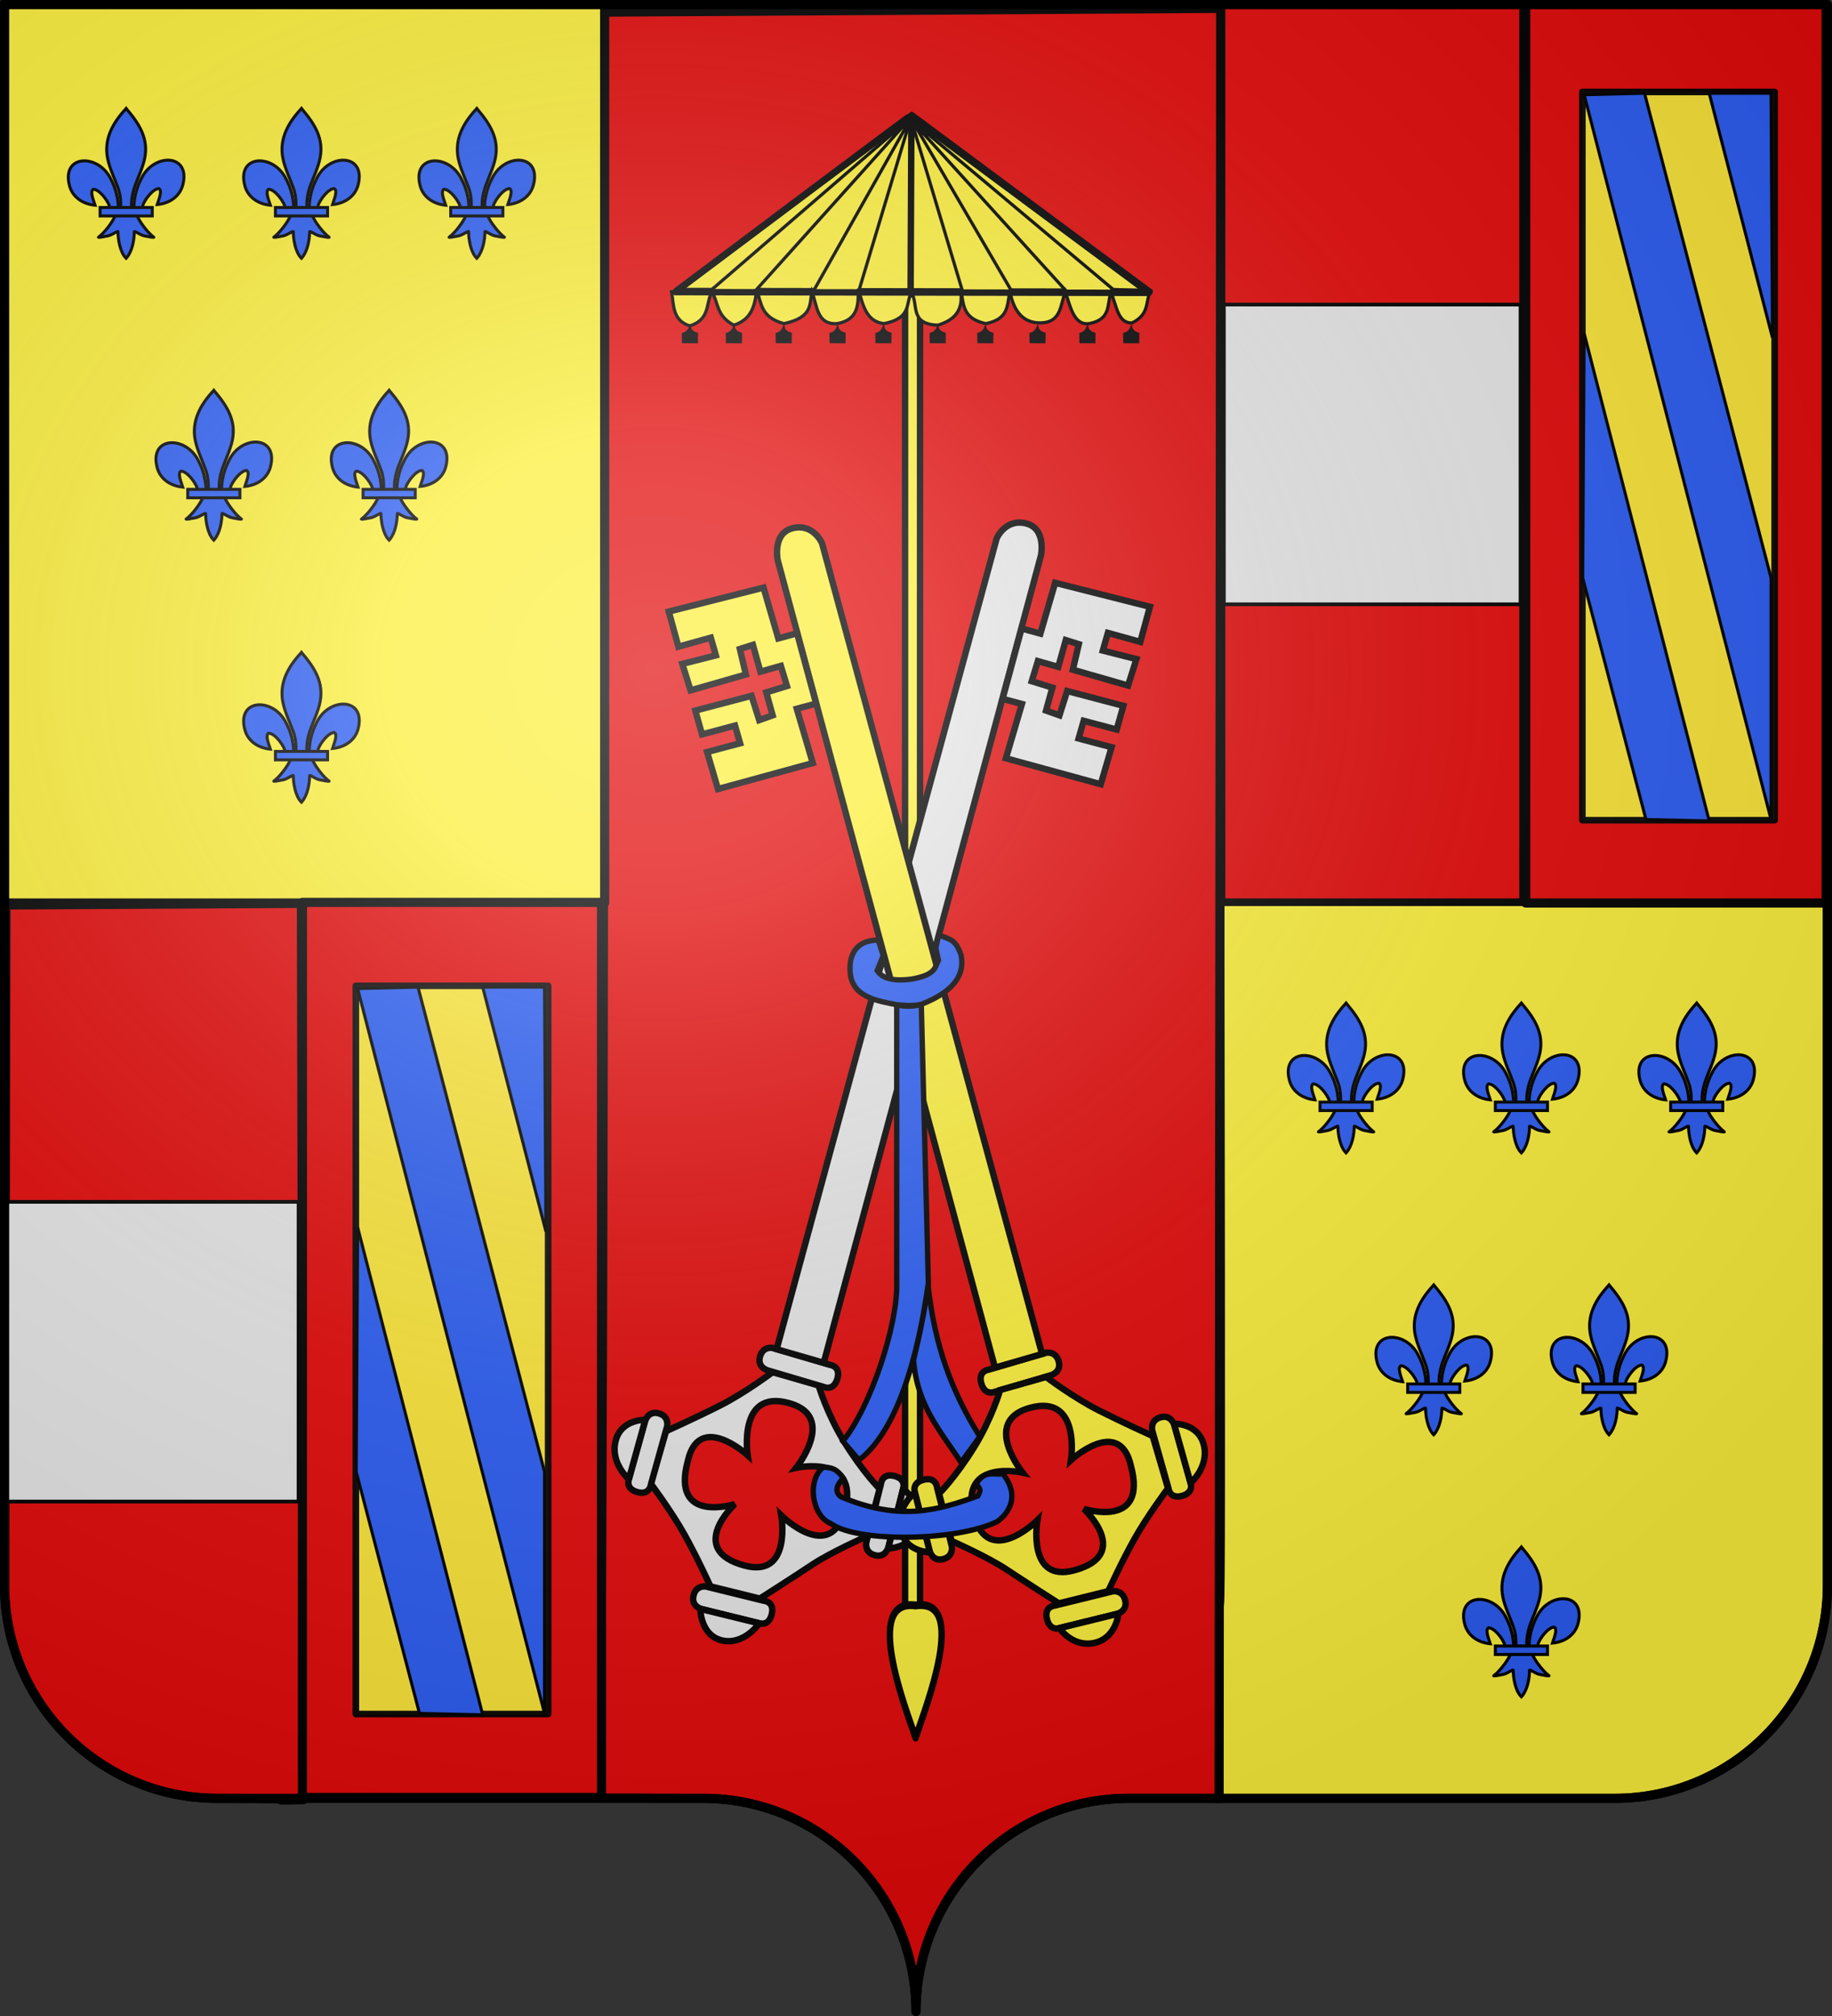 <?xml version="1.0" encoding="UTF-8" standalone="no"?>
<!-- Created with Inkscape (http://www.inkscape.org/) -->
<svg
   xmlns:svg="http://www.w3.org/2000/svg"
   xmlns="http://www.w3.org/2000/svg"
   xmlns:xlink="http://www.w3.org/1999/xlink"
   version="1.0"
   width="600"
   height="660"
   id="svg2">
  <rect width="100%" height="100%" fill="#333333" stroke="none"/>
  <desc
     id="desc4">Flag of Canton of Valais (Wallis)</desc>
  <defs
     id="defs6">
    <linearGradient
       id="linearGradient2893">
      <stop
         id="stop2895"
         style="stop-color:#ffffff;stop-opacity:0.314"
         offset="0" />
      <stop
         id="stop2897"
         style="stop-color:#ffffff;stop-opacity:0.251"
         offset="0.19" />
      <stop
         id="stop2901"
         style="stop-color:#6b6b6b;stop-opacity:0.125"
         offset="0.6" />
      <stop
         id="stop2899"
         style="stop-color:#000000;stop-opacity:0.125"
         offset="1" />
    </linearGradient>
    <radialGradient
       cx="203.198"
       cy="218.01"
       r="300"
       fx="203.198"
       fy="218.01"
       id="radialGradient2883"
       xlink:href="#linearGradient2893"
       gradientUnits="userSpaceOnUse"
       gradientTransform="matrix(1.36,0,0,1.355,-79.528,-87.645)" />
    <linearGradient
       id="linearGradient2955">
      <stop
         id="stop2965"
         style="stop-color:#ffffff;stop-opacity:0"
         offset="0" />
      <stop
         id="stop2959"
         style="stop-color:#000000;stop-opacity:0.646"
         offset="1" />
    </linearGradient>
    <radialGradient
       cx="225.524"
       cy="218.901"
       r="300"
       fx="225.524"
       fy="218.901"
       id="radialGradient2961"
       xlink:href="#linearGradient2955"
       gradientUnits="userSpaceOnUse"
       gradientTransform="matrix(-4.167939e-4,2.183,-1.884,-3.599562e-4,615.597,-289.121)" />
    <polygon
       points="0,-1 0.588,0.809 -0.951,-0.309 0.951,-0.309 -0.588,0.809 0,-1 "
       transform="scale(53,53)"
       id="star" />
    <clipPath
       id="clip">
      <path
         d="M 0,-200 L 0,600 L 300,600 L 300,-200 L 0,-200 z"
         id="path10" />
    </clipPath>
    <radialGradient
       cx="225.524"
       cy="218.901"
       r="300"
       fx="225.524"
       fy="218.901"
       id="radialGradient1911"
       xlink:href="#linearGradient2955"
       gradientUnits="userSpaceOnUse"
       gradientTransform="matrix(-4.167939e-4,2.183,-1.884,-3.599562e-4,1395.597,-309.121)" />
    <radialGradient
       cx="-483.508"
       cy="153.928"
       r="300"
       fx="-483.508"
       fy="153.928"
       id="radialGradient2928"
       xlink:href="#linearGradient2955"
       gradientUnits="userSpaceOnUse"
       gradientTransform="matrix(0,2.342,-2.291,0,562.913,1323.77)" />
    <radialGradient
       cx="285.186"
       cy="200.448"
       r="300"
       fx="285.186"
       fy="200.448"
       id="radialGradient11919"
       xlink:href="#linearGradient2893"
       gradientUnits="userSpaceOnUse"
       gradientTransform="matrix(1.551,0,0,1.35,-227.894,-51.264)" />
  </defs>
  <g
     id="layer1">
    <path
       d="M 398.034,588.746 C 436.481,588.746 490.403,588.746 528.85,588.746 C 567.297,588.746 598.5,557.496 598.5,518.992 L 598.5,295.13 L 399.502,295.128 C 400.203,688.296 398.984,417.271 398.034,588.746 z"
       id="path2014"
       style="fill:#fcef3c;fill-opacity:1;fill-rule:nonzero;stroke:#000000;stroke-width:3;stroke-linecap:round;stroke-linejoin:round;stroke-miterlimit:4;stroke-dasharray:none;stroke-dashoffset:0;stroke-opacity:1" />
    <path
       d="M 300,658.499 C 300,619.995 331.203,588.746 369.65,588.746 C 408.097,588.746 360.821,588.746 399.268,588.746 L 399.808,2.734 L 197.724,3.968 C 197.741,238.543 197.844,362.586 196.66,588.683 C 235.107,588.683 191.903,588.746 230.35,588.746 C 268.797,588.746 300,619.995 300,658.499 z"
       id="path8479"
       style="fill:#e20909;fill-opacity:1;fill-rule:nonzero;stroke:#000000;stroke-width:3;stroke-linecap:round;stroke-linejoin:round;stroke-miterlimit:4;stroke-dasharray:none;stroke-dashoffset:0;stroke-opacity:1" />
    <path
       d="M 98.722,295.744 L 1.932,296.273 L 1.5,518.992 C 1.5,557.496 32.703,588.746 71.15,588.746 C 109.597,588.746 79.975,589.61 99.404,589.178 L 98.722,295.744 z"
       id="path8481"
       style="fill:#e20909;fill-opacity:1;fill-rule:nonzero;stroke:#000000;stroke-width:3;stroke-linecap:round;stroke-linejoin:round;stroke-miterlimit:4;stroke-dasharray:none;stroke-dashoffset:0;stroke-opacity:1" />
    <g
       transform="matrix(0.7,0,0,0.7,200.354,36.556)"
       id="g5530">
      <g
         transform="matrix(1,0,0,1.236,-157.834,-11.073)"
         id="g9386">
        <rect
           width="7"
           height="500.693"
           x="295.08"
           y="77.807"
           id="rect4049"
           style="fill:#fcef3c;stroke:#000000;stroke-width:3;stroke-miterlimit:4;stroke-dasharray:none;stroke-opacity:1" />
        <path
           d="M 300,574.2 C 275.324,571.364 295.478,613.622 300,624.2 C 304.278,613.632 325.113,571.143 300,574.2 z"
           id="path8499"
           style="fill:#fcef3c;fill-rule:evenodd;stroke:#000000;stroke-width:3;stroke-linecap:butt;stroke-linejoin:round;stroke-miterlimit:4;stroke-dasharray:none;stroke-opacity:1" />
      </g>
      <g
         transform="matrix(1.594,-0.139,0.139,1.594,-387.166,-48.977)"
         id="g5543"
         style="fill:#e6e6e6">
        <path
           d="M 253.23,422.652 L 266.29,427.622 C 266.29,427.622 268.051,436.271 272.396,444.874 C 277.152,454.291 281.463,459.332 281.463,459.332 L 276.608,472.799 C 276.608,472.799 265.614,476.565 259.83,479.736 C 254.046,482.906 243.791,488.249 243.791,488.249 L 229.696,483.44 C 229.696,483.44 226.647,474.801 223.436,467.665 C 220.226,460.529 214.906,451.98 214.906,451.98 L 220.699,437.133 C 220.699,437.133 229.596,434.024 236.975,431.074 C 244.753,427.963 253.23,422.652 253.23,422.652 z M 257.081,432.019 C 242.606,426.684 243.877,446.204 243.877,446.204 C 243.877,446.204 230.856,432.02 226.277,446.402 C 219.692,464.419 238.886,460.104 238.886,460.104 C 238.886,460.104 223.484,472.111 240.098,478.228 C 253.702,483.237 252.143,464.604 252.143,464.604 C 252.143,464.604 265.341,480.165 270.876,464.463 C 276.46,448.625 257.678,451.099 257.678,451.099 C 257.678,451.099 270.667,437.568 257.779,432.289 C 257.541,432.192 257.311,432.104 257.081,432.019 z"
           id="path10434"
           style="fill:#e6e6e6;fill-opacity:1;fill-rule:evenodd;stroke:#000000;stroke-width:1.875;stroke-linecap:butt;stroke-linejoin:miter;stroke-miterlimit:4;stroke-dasharray:none;stroke-opacity:1" />
        <g
           id="g5539"
           style="fill:#e6e6e6">
          <path
             d="M 214.855,433.683 L 208.729,450.012 C 208.729,450.012 207.216,452.788 210.795,454.132 C 214.373,455.475 214.974,452.198 214.974,452.198 L 221.153,435.73 C 221.153,435.73 222.062,432.887 219.034,431.75 C 216.007,430.613 214.855,433.683 214.855,433.683 z"
             id="path10440"
             style="fill:#e6e6e6;fill-opacity:1;fill-rule:evenodd;stroke:#000000;stroke-width:1.875;stroke-linecap:butt;stroke-linejoin:miter;stroke-miterlimit:4;stroke-dasharray:none;stroke-opacity:1" />
          <path
             d="M 208.641,450.168 C 208.641,450.168 203.636,445.049 205.732,438.791 C 207.874,432.393 214.959,433.299 214.959,433.299 L 208.641,450.168 z"
             id="path10442"
             style="fill:#e6e6e6;fill-opacity:1;fill-rule:evenodd;stroke:#000000;stroke-width:1.875;stroke-linecap:butt;stroke-linejoin:miter;stroke-miterlimit:4;stroke-dasharray:none;stroke-opacity:1" />
        </g>
        <g
           transform="matrix(-0.114,-0.342,0.339,-0.118,10.824,616.036)"
           id="g10446"
           style="fill:#e6e6e6;fill-opacity:1;stroke:#000000;stroke-width:5.21;stroke-miterlimit:4;stroke-dasharray:none;stroke-opacity:1">
          <path
             d="M 133.94,681.405 L 104.579,719.533 C 104.579,719.533 98.332,725.624 106.805,732.149 C 115.278,738.673 119.495,730.5 119.495,730.5 L 149.107,692.046 C 149.107,692.046 153.8,685.277 146.63,679.756 C 139.461,674.235 133.94,681.405 133.94,681.405 z"
             id="path10448"
             style="fill:#e6e6e6;fill-opacity:1;fill-rule:evenodd;stroke:#000000;stroke-width:5.21;stroke-linecap:butt;stroke-linejoin:miter;stroke-miterlimit:4;stroke-dasharray:none;stroke-opacity:1" />
          <path
             d="M 104.221,719.871 C 104.221,719.871 93.066,701.734 103.646,686.912 C 114.462,671.76 134.526,680.476 134.526,680.476 L 104.221,719.871 z"
             id="path10450"
             style="fill:#e6e6e6;fill-opacity:1;fill-rule:evenodd;stroke:#000000;stroke-width:5.21;stroke-linecap:butt;stroke-linejoin:miter;stroke-miterlimit:4;stroke-dasharray:none;stroke-opacity:1" />
        </g>
        <g
           id="g5535"
           style="fill:#e6e6e6">
          <path
             d="M 282.555,476.516 L 288.253,460.033 C 288.253,460.033 289.693,457.219 286.08,455.971 C 282.467,454.724 281.951,458.016 281.951,458.016 L 276.204,474.639 C 276.204,474.639 275.369,477.505 278.426,478.56 C 281.483,479.616 282.555,476.516 282.555,476.516 z"
             id="path10454"
             style="fill:#e6e6e6;fill-opacity:1;fill-rule:evenodd;stroke:#000000;stroke-width:1.875;stroke-linecap:butt;stroke-linejoin:miter;stroke-miterlimit:4;stroke-dasharray:none;stroke-opacity:1" />
          <path
             d="M 288.337,459.876 C 288.337,459.876 293.491,464.788 291.559,471.099 C 289.585,477.55 282.46,476.903 282.46,476.903 L 288.337,459.876 z"
             id="path10456"
             style="fill:#e6e6e6;fill-opacity:1;fill-rule:evenodd;stroke:#000000;stroke-width:1.875;stroke-linecap:butt;stroke-linejoin:miter;stroke-miterlimit:4;stroke-dasharray:none;stroke-opacity:1" />
        </g>
        <path
           d="M 251.804,421.977 L 267.811,428.272 C 267.811,428.272 270.521,429.818 271.937,426.21 C 273.352,422.602 270.125,421.974 270.125,421.974 L 253.981,415.625 C 253.981,415.625 251.19,414.688 249.992,417.741 C 248.794,420.794 251.804,421.977 251.804,421.977 z"
           id="path10458"
           style="fill:#e6e6e6;fill-opacity:1;fill-rule:evenodd;stroke:#000000;stroke-width:1.875;stroke-linecap:butt;stroke-linejoin:miter;stroke-miterlimit:4;stroke-dasharray:none;stroke-opacity:1;display:inline" />
        <path
           d="M 339.682,185.577 C 339.682,185.577 342.662,179.941 348.586,181.922 C 354.51,183.903 352.159,191.645 352.159,191.645 L 268.373,421.221 L 255.003,416.066 L 339.682,185.577 z"
           id="path10460"
           style="fill:#e6e6e6;fill-opacity:1;fill-rule:evenodd;stroke:#000000;stroke-width:1.875;stroke-linecap:butt;stroke-linejoin:miter;stroke-miterlimit:4;stroke-dasharray:none;stroke-opacity:1" />
        <path
           d="M 337.335,232.414 L 342.838,234.414 L 336.799,249.817 L 363.771,259.784 L 367.868,249.287 L 358.477,245.898 L 360.404,240.88 L 369.796,244.269 L 372.348,237.519 L 356.353,231.786 L 353.491,238.666 L 349.706,236.941 L 352.136,230.421 L 346.282,228.035 L 348.574,222.326 L 354.376,224.537 L 357.24,216.922 L 360.934,218.45 L 358.54,225.727 L 374.239,231.744 L 377.33,224.249 L 367.765,220.915 L 369.692,215.896 L 378.909,219.34 L 382.589,209.357 L 355.6,199.971 L 350.01,214.391 L 344.661,212.421 L 337.335,232.414 z"
           id="path10462"
           style="fill:#e6e6e6;fill-opacity:1;fill-rule:evenodd;stroke:#000000;stroke-width:1.875;stroke-linecap:butt;stroke-linejoin:miter;stroke-miterlimit:4;stroke-dasharray:none;stroke-opacity:1" />
      </g>
      <g
         transform="matrix(1.594,0.139,-0.139,1.594,-290.58,-130.119)"
         id="g5520">
        <path
           d="M 348.083,421.977 L 332.076,428.272 C 332.076,428.272 329.366,429.818 327.951,426.21 C 326.535,422.602 329.762,421.974 329.762,421.974 L 345.906,415.625 C 345.906,415.625 348.697,414.688 349.895,417.741 C 351.093,420.794 348.083,421.977 348.083,421.977 z"
           id="path7472"
           style="fill:#fcef3c;fill-opacity:1;fill-rule:evenodd;stroke:#000000;stroke-width:1.875;stroke-linecap:butt;stroke-linejoin:miter;stroke-miterlimit:4;stroke-dasharray:none;stroke-opacity:1;display:inline" />
        <path
           d="M 346.657,422.652 L 333.597,427.622 C 333.597,427.622 331.836,436.271 327.491,444.874 C 322.735,454.291 318.424,459.332 318.424,459.332 L 323.279,472.799 C 323.279,472.799 334.273,476.565 340.057,479.736 C 345.841,482.906 356.096,488.249 356.096,488.249 L 370.192,483.44 C 370.192,483.44 373.24,474.801 376.451,467.665 C 379.661,460.529 384.981,451.98 384.981,451.98 L 379.188,437.133 C 379.188,437.133 370.291,434.024 362.912,431.074 C 355.134,427.963 346.657,422.652 346.657,422.652 z M 342.806,432.019 C 357.281,426.684 356.011,446.204 356.011,446.204 C 356.011,446.204 369.031,432.02 373.61,446.402 C 380.196,464.419 361.002,460.104 361.002,460.104 C 361.002,460.104 376.403,472.111 359.789,478.228 C 346.185,483.237 347.745,464.604 347.745,464.604 C 347.745,464.604 334.546,480.165 329.011,464.463 C 323.428,448.625 342.209,451.099 342.209,451.099 C 342.209,451.099 329.22,437.568 342.108,432.289 C 342.346,432.192 342.576,432.104 342.806,432.019 z"
           id="path2872"
           style="fill:#fcef3c;fill-opacity:1;fill-rule:evenodd;stroke:#000000;stroke-width:1.875;stroke-linecap:butt;stroke-linejoin:miter;stroke-miterlimit:4;stroke-dasharray:none;stroke-opacity:1" />
        <g
           transform="matrix(-0.343,-0.107,-0.103,0.345,501.326,212.656)"
           id="g7438"
           style="fill:#fcef3c;fill-opacity:1;stroke:#000000;stroke-width:5.21;stroke-miterlimit:4;stroke-dasharray:none;stroke-opacity:1">
          <path
             d="M 133.94,681.405 L 104.579,719.533 C 104.579,719.533 98.332,725.624 106.805,732.149 C 115.278,738.673 119.495,730.5 119.495,730.5 L 149.107,692.046 C 149.107,692.046 153.8,685.277 146.63,679.756 C 139.461,674.235 133.94,681.405 133.94,681.405 z"
             id="path1964"
             style="fill:#fcef3c;fill-opacity:1;fill-rule:evenodd;stroke:#000000;stroke-width:5.21;stroke-linecap:butt;stroke-linejoin:miter;stroke-miterlimit:4;stroke-dasharray:none;stroke-opacity:1" />
          <path
             d="M 104.221,719.871 C 104.221,719.871 94.953,702.173 105.533,687.351 C 116.349,672.199 134.526,680.476 134.526,680.476 L 104.221,719.871 z"
             id="path1966"
             style="fill:#fcef3c;fill-opacity:1;fill-rule:evenodd;stroke:#000000;stroke-width:5.21;stroke-linecap:butt;stroke-linejoin:miter;stroke-miterlimit:4;stroke-dasharray:none;stroke-opacity:1" />
        </g>
        <g
           transform="matrix(0.114,-0.342,-0.339,-0.118,589.063,616.036)"
           id="g7454"
           style="fill:#fcef3c;fill-opacity:1;stroke:#000000;stroke-width:5.21;stroke-miterlimit:4;stroke-dasharray:none;stroke-opacity:1">
          <path
             d="M 133.94,681.405 L 104.579,719.533 C 104.579,719.533 98.332,725.624 106.805,732.149 C 115.278,738.673 119.495,730.5 119.495,730.5 L 149.107,692.046 C 149.107,692.046 153.8,685.277 146.63,679.756 C 139.461,674.235 133.94,681.405 133.94,681.405 z"
             id="path7444"
             style="fill:#fcef3c;fill-opacity:1;fill-rule:evenodd;stroke:#000000;stroke-width:5.21;stroke-linecap:butt;stroke-linejoin:miter;stroke-miterlimit:4;stroke-dasharray:none;stroke-opacity:1" />
          <path
             d="M 104.221,719.871 C 104.221,719.871 94.165,704.004 104.745,689.182 C 115.561,674.029 134.526,680.476 134.526,680.476 L 104.221,719.871 z"
             id="path7446"
             style="fill:#fcef3c;fill-opacity:1;fill-rule:evenodd;stroke:#000000;stroke-width:5.21;stroke-linecap:butt;stroke-linejoin:miter;stroke-miterlimit:4;stroke-dasharray:none;stroke-opacity:1" />
        </g>
        <g
           transform="matrix(0.34,0.117,0.112,-0.343,195.275,694.308)"
           id="g7448"
           style="fill:#fcef3c;fill-opacity:1;stroke:#000000;stroke-width:5.21;stroke-miterlimit:4;stroke-dasharray:none;stroke-opacity:1;display:inline">
          <path
             d="M 133.94,681.405 L 104.579,719.533 C 104.579,719.533 98.332,725.624 106.805,732.149 C 115.278,738.673 119.495,730.5 119.495,730.5 L 149.107,692.046 C 149.107,692.046 153.8,685.277 146.63,679.756 C 139.461,674.235 133.94,681.405 133.94,681.405 z"
             id="path7450"
             style="fill:#fcef3c;fill-opacity:1;fill-rule:evenodd;stroke:#000000;stroke-width:5.21;stroke-linecap:butt;stroke-linejoin:miter;stroke-miterlimit:4;stroke-dasharray:none;stroke-opacity:1" />
          <path
             d="M 104.221,719.871 C 104.221,719.871 94.85,702.34 105.43,687.518 C 116.245,672.366 134.526,680.476 134.526,680.476 L 104.221,719.871 z"
             id="path7452"
             style="fill:#fcef3c;fill-opacity:1;fill-rule:evenodd;stroke:#000000;stroke-width:5.21;stroke-linecap:butt;stroke-linejoin:miter;stroke-miterlimit:4;stroke-dasharray:none;stroke-opacity:1" />
        </g>
        <path
           d="M 260.205,185.577 C 260.205,185.577 257.225,179.941 251.301,181.922 C 245.377,183.903 247.728,191.645 247.728,191.645 L 331.514,421.221 L 344.885,416.066 L 260.205,185.577 z"
           id="path7552"
           style="fill:#fcef3c;fill-opacity:1;fill-rule:evenodd;stroke:#000000;stroke-width:1.875;stroke-linecap:butt;stroke-linejoin:miter;stroke-miterlimit:4;stroke-dasharray:none;stroke-opacity:1" />
        <path
           d="M 262.552,232.414 L 257.049,234.414 L 263.088,249.817 L 236.116,259.784 L 232.019,249.287 L 241.41,245.898 L 239.483,240.88 L 230.092,244.269 L 227.54,237.519 L 243.534,231.786 L 246.396,238.666 L 250.181,236.941 L 247.751,230.421 L 253.606,228.035 L 251.313,222.326 L 245.511,224.537 L 242.647,216.922 L 238.953,218.45 L 241.347,225.727 L 225.648,231.744 L 222.557,224.249 L 232.123,220.915 L 230.195,215.896 L 220.978,219.34 L 217.298,209.357 L 244.287,199.971 L 249.878,214.391 L 255.227,212.421 L 262.552,232.414 z"
           id="path7554"
           style="fill:#fcef3c;fill-opacity:1;fill-rule:evenodd;stroke:#000000;stroke-width:1.875;stroke-linecap:butt;stroke-linejoin:miter;stroke-miterlimit:4;stroke-dasharray:none;stroke-opacity:1" />
      </g>
      <path
         d="M 144.822,417.499 C 162.192,410.729 164.954,402.049 163.434,394.507 C 160.612,385.687 156.584,387.332 153.036,384.747 L 151.604,391.2 L 152.864,396.871 C 151.081,400.101 151.916,403.646 140.263,405.692 C 132.554,406.728 126.885,405.724 124.182,401.755 L 127.023,394.664 L 124.664,387.427 C 113.205,387.524 111.008,395.764 111.55,402.37 C 112.178,414.1 124.418,415.941 133.332,417.663 L 133.336,547.758 C 133.849,567.535 121.002,606.088 108.129,621.808 L 115.69,630.63 C 137.219,614.066 145.136,568.942 147.988,548.697 C 151.034,577.004 159.086,598.78 172.221,619.628 L 163.411,631.76 C 154.208,617.437 142.911,605.52 141.191,583.87 C 143.991,572.197 145.87,563.675 148.145,548.541 L 144.83,417.522 C 140.198,418.453 136.54,417.923 132.702,417.663 C 136.43,418.387 140.269,418.836 144.822,417.499 z"
         id="path3075"
         style="fill:#2b5df2;fill-rule:evenodd;stroke:#000000;stroke-width:2.5;stroke-linecap:butt;stroke-linejoin:miter;stroke-miterlimit:4;stroke-dasharray:none;stroke-opacity:1" />
      <path
         d="M 170.552,641.501 L 171.961,639.779 C 175.301,635.705 179.649,637.642 182.989,637.03 C 191.256,647.504 185.723,655.604 180.327,659.418 C 161.531,668.579 115.101,669.423 102.448,660.288 C 93.827,656.829 91.088,640.514 98.847,633.986 C 101.854,634.16 104.83,633.971 108.241,638.996 C 105.863,641.814 103.732,644.911 107.145,647.764 C 134.88,659.523 152.842,654.045 171.266,647.443 C 173.415,643.703 171.581,643.967 170.552,641.501 z"
         id="path3847"
         style="fill:#2b5df2;fill-rule:evenodd;stroke:#000000;stroke-width:2.5;stroke-linecap:butt;stroke-linejoin:miter;stroke-miterlimit:4;stroke-dasharray:none;stroke-opacity:1" />
      <path
         d="M 30.128,83.868 C 139.834,1.5 140.189,1.5 140.189,1.5 L 251.67,84.223 L 30.128,83.868 z"
         id="path3849"
         style="fill:#fcef3c;fill-rule:evenodd;stroke:#000000;stroke-width:3;stroke-linecap:butt;stroke-linejoin:round;stroke-miterlimit:4;stroke-dasharray:none;stroke-opacity:1" />
      <path
         d="M 46.46,83.513 C 139.834,2.92 139.834,2.92 139.834,2.92 L 67.762,83.158 L 94.389,83.868 L 139.834,3.275 L 115.692,83.513 L 163.976,83.513 L 139.834,2.92 L 187.054,83.868 L 212.616,83.868 L 139.834,3.63 L 234.628,83.158 L 252.025,83.868 C 249.569,88.894 251.834,94.593 243.504,98.78 C 236.557,99.133 236.202,90.257 233.563,84.578 C 231.582,90.011 233.907,97.166 223.267,99.135 C 216.37,99.976 214.6,91.587 212.261,84.223 C 209.757,90.257 210.574,98.874 200.19,98.78 C 192.716,98.692 188.137,93.778 186.344,84.223 C 184.748,89.991 186.342,96.918 174.983,99.135 C 163.587,96.651 164.846,89.566 163.266,83.513 C 164.112,90.422 163.015,96.684 152.615,99.845 C 139.072,99.457 143.662,90.002 140.189,84.578 C 137.413,89.801 140.473,96.484 127.408,99.135 C 118.879,98.196 117.477,90.13 115.337,82.803 C 115.409,90.094 115.488,97.388 105.396,99.135 C 95.91,99.744 96.112,90.667 93.679,84.223 C 92.405,89.859 94.365,96.188 80.543,99.135 C 69.296,96.023 70.2,89.267 67.762,83.513 C 67.025,90.715 65.322,97.314 57.111,99.845 C 48.805,95.45 50.056,89.462 46.815,84.223 C 43.958,89.765 46.104,97.182 36.519,100.2 C 28.269,97.579 29.087,90.424 27.998,84.223 L 46.46,83.513 z"
         id="path3851"
         style="fill:#fcef3c;fill-rule:evenodd;stroke:#000000;stroke-width:1.5;stroke-linecap:butt;stroke-linejoin:miter;stroke-miterlimit:4;stroke-dasharray:none;stroke-opacity:1" />
      <path
         d="M 29.773,84.401 C 139.479,2.033 139.834,2.033 139.834,2.033 L 251.315,84.756 L 29.773,84.401 z"
         id="path3853"
         style="fill:none;fill-rule:evenodd;stroke:#000000;stroke-width:3;stroke-linecap:butt;stroke-linejoin:round;stroke-miterlimit:4;stroke-dasharray:none;stroke-opacity:1" />
      <path
         d="M 139.834,83.868 C 140.189,2.92 140.189,2.92 140.189,2.92"
         id="path3855"
         style="fill:none;fill-rule:evenodd;stroke:#000000;stroke-width:3;stroke-linecap:butt;stroke-linejoin:miter;stroke-miterlimit:4;stroke-dasharray:none;stroke-opacity:1" />
      <path
         d="M 36.577,100.913 C 35.953,102.561 34.54,103.598 33.283,103.868 L 33.331,107.792 L 39.823,107.84 L 39.871,103.819 C 38.561,103.432 36.918,102.575 36.577,100.913 z"
         id="path3857"
         style="fill:#000000;fill-rule:evenodd;stroke:#000000;stroke-width:1px;stroke-linecap:butt;stroke-linejoin:miter;stroke-opacity:1" />
      <path
         d="M 57.166,100.913 C 56.542,102.561 55.129,103.598 53.872,103.868 L 53.92,107.792 L 60.412,107.84 L 60.46,103.819 C 59.15,103.432 57.507,102.575 57.166,100.913 z"
         id="path3859"
         style="fill:#000000;fill-rule:evenodd;stroke:#000000;stroke-width:1px;stroke-linecap:butt;stroke-linejoin:miter;stroke-opacity:1" />
      <path
         d="M 80.467,100.913 C 79.843,102.561 78.431,103.598 77.173,103.868 L 77.222,107.792 L 83.713,107.84 L 83.762,103.819 C 82.452,103.432 80.809,102.575 80.467,100.913 z"
         id="path3861"
         style="fill:#000000;fill-rule:evenodd;stroke:#000000;stroke-width:1px;stroke-linecap:butt;stroke-linejoin:miter;stroke-opacity:1" />
      <path
         d="M 105.658,100.913 C 105.034,102.561 103.622,103.598 102.364,103.868 L 102.413,107.792 L 108.904,107.84 L 108.953,103.819 C 107.643,103.432 106,102.575 105.658,100.913 z"
         id="path3863"
         style="fill:#000000;fill-rule:evenodd;stroke:#000000;stroke-width:1px;stroke-linecap:butt;stroke-linejoin:miter;stroke-opacity:1" />
      <path
         d="M 127.119,100.913 C 126.495,102.561 125.082,103.598 123.825,103.868 L 123.873,107.792 L 130.365,107.84 L 130.413,103.819 C 129.103,103.432 127.46,102.575 127.119,100.913 z"
         id="path3865"
         style="fill:#000000;fill-rule:evenodd;stroke:#000000;stroke-width:1px;stroke-linecap:butt;stroke-linejoin:miter;stroke-opacity:1" />
      <path
         d="M 152.504,100.913 C 151.88,102.561 150.467,103.598 149.21,103.868 L 149.258,107.792 L 155.75,107.84 L 155.798,103.819 C 154.488,103.432 152.845,102.575 152.504,100.913 z"
         id="path3867"
         style="fill:#000000;fill-rule:evenodd;stroke:#000000;stroke-width:1px;stroke-linecap:butt;stroke-linejoin:miter;stroke-opacity:1" />
      <path
         d="M 174.788,100.913 C 174.164,102.561 172.751,103.598 171.494,103.868 L 171.542,107.792 L 178.034,107.84 L 178.082,103.819 C 176.772,103.432 175.129,102.575 174.788,100.913 z"
         id="path3869"
         style="fill:#000000;fill-rule:evenodd;stroke:#000000;stroke-width:1px;stroke-linecap:butt;stroke-linejoin:miter;stroke-opacity:1" />
      <path
         d="M 199.204,100.913 C 198.58,102.561 197.167,103.598 195.91,103.868 L 195.958,107.792 L 202.45,107.84 L 202.498,103.819 C 201.188,103.432 199.545,102.575 199.204,100.913 z"
         id="path3871"
         style="fill:#000000;fill-rule:evenodd;stroke:#000000;stroke-width:1px;stroke-linecap:butt;stroke-linejoin:miter;stroke-opacity:1" />
      <path
         d="M 222.554,100.913 C 221.93,102.561 220.517,103.598 219.26,103.868 L 219.308,107.792 L 225.8,107.84 L 225.848,103.819 C 224.538,103.432 222.895,102.575 222.554,100.913 z"
         id="path3873"
         style="fill:#000000;fill-rule:evenodd;stroke:#000000;stroke-width:1px;stroke-linecap:butt;stroke-linejoin:miter;stroke-opacity:1" />
      <path
         d="M 243.046,100.913 C 242.422,102.561 241.009,103.598 239.752,103.868 L 239.8,107.792 L 246.292,107.84 L 246.34,103.819 C 245.03,103.432 243.387,102.575 243.046,100.913 z"
         id="path3875"
         style="fill:#000000;fill-rule:evenodd;stroke:#000000;stroke-width:1px;stroke-linecap:butt;stroke-linejoin:miter;stroke-opacity:1" />
    </g>
    <rect
       width="196.796"
       height="294.336"
       x="1.234"
       y="1.293"
       id="rect11567"
       style="opacity:1;fill:#fcef3c;fill-opacity:1;fill-rule:nonzero;stroke:#000000;stroke-width:3;stroke-linecap:butt;stroke-linejoin:round;marker:none;marker-start:none;marker-mid:none;marker-end:none;stroke-miterlimit:4;stroke-dasharray:none;stroke-dashoffset:0;stroke-opacity:1;visibility:visible;display:inline;overflow:visible;enable-background:accumulate" />
    <g
       transform="matrix(5.3716054e-2,0,0,5.3716054e-2,79.418,213.191)"
       id="g11251"
       style="fill:#2b5df2;fill-opacity:1;stroke:#000000;stroke-width:18.244;stroke-miterlimit:4;stroke-dasharray:none;stroke-opacity:1;display:inline">
      <path
         d="M 407.029,608.699 C 408.454,546.743 423.78,489.16 452.319,434.591 C 527.033,277.405 755.239,281.159 704.934,473.402 C 686.397,544.241 623.425,585.876 548.615,593.017 C 554.015,574.352 583.715,508.365 559.74,495.455 C 521.401,496.904 473.795,563.161 462.347,594.756 C 460.694,599.292 461.156,604.534 459.311,608.996"
         id="path11253"
         style="opacity:1;fill:#2b5df2;fill-opacity:1;fill-rule:evenodd;stroke:#000000;stroke-width:18.244;stroke-linecap:butt;stroke-linejoin:miter;stroke-miterlimit:4;stroke-dasharray:none;stroke-opacity:1;display:inline" />
      <g
         transform="translate(-38.532,-48.577)"
         id="g11255"
         style="opacity:1;fill:#2b5df2;fill-opacity:1;stroke:#000000;stroke-width:18.244;stroke-miterlimit:4;stroke-dasharray:none;stroke-opacity:1;display:inline">
        <g
           transform="translate(0,4)"
           id="g11257"
           style="fill:#2b5df2;fill-opacity:1;stroke:#000000;stroke-width:18.244;stroke-miterlimit:4;stroke-dasharray:none;stroke-opacity:1">
          <path
             d="M 350.523,657.372 C 349.098,595.416 333.772,537.833 305.233,483.264 C 230.519,326.078 2.313,329.832 52.618,522.075 C 71.155,592.914 134.127,634.549 208.937,641.69 C 203.537,623.025 173.837,557.038 197.813,544.128 C 236.151,545.577 283.757,611.833 295.205,643.429 C 296.858,647.965 296.396,653.207 298.241,657.669"
             id="path11259"
             style="fill:#2b5df2;fill-opacity:1;fill-rule:evenodd;stroke:#000000;stroke-width:18.244;stroke-linecap:butt;stroke-linejoin:miter;stroke-miterlimit:4;stroke-dasharray:none;stroke-opacity:1" />
          <path
             d="M 393.626,57.12 C 314.912,141.97 262.061,240.082 284.845,355.151 C 297.414,418.635 327.886,477.431 349.376,538.589 C 362.812,576.959 366.248,617.041 364.657,657.37 L 431.438,657.37 C 428.242,616.744 435.245,577.372 446.72,538.589 C 467.194,477.051 498.345,418.683 511.251,355.151 C 535.379,236.372 478.744,146.792 402.813,57.495 L 398.173,51.577 L 393.626,57.12 z"
             id="path11261"
             style="fill:#2b5df2;fill-opacity:1;fill-rule:nonzero;stroke:#000000;stroke-width:18.244;stroke-linecap:butt;stroke-linejoin:miter;stroke-miterlimit:4;stroke-dasharray:none;stroke-opacity:1" />
          <path
             d="M 331.345,704.401 C 317.383,743.531 260.456,815.193 230.22,835.62 C 222.377,840.918 267.706,832.569 288.001,828.12 C 314.62,822.286 349.218,793.923 348.407,803.933 C 348.332,849.771 361.218,926.257 394.813,961.401 L 397.995,964.789 L 401.282,961.401 C 434.86,922.23 447.52,853.359 447.688,803.933 C 446.877,793.923 481.476,822.286 508.095,828.12 C 528.39,832.569 573.718,840.918 565.876,835.62 C 535.639,815.193 478.744,743.531 464.782,704.401 L 331.345,704.401 z"
             id="path11263"
             style="fill:#2b5df2;fill-opacity:1;fill-rule:evenodd;stroke:#000000;stroke-width:18.244;stroke-linecap:butt;stroke-linejoin:miter;stroke-miterlimit:4;stroke-dasharray:none;stroke-opacity:1" />
          <rect
             width="317.888"
             height="51.503"
             x="239.352"
             y="655.379"
             id="rect11265"
             style="fill:#2b5df2;fill-opacity:1;stroke:#000000;stroke-width:18.244;stroke-miterlimit:4;stroke-dasharray:none;stroke-opacity:1" />
        </g>
      </g>
    </g>
    <g
       transform="matrix(5.3716054e-2,0,0,5.3716054e-2,108.126,127.396)"
       id="g11235"
       style="fill:#2b5df2;fill-opacity:1;stroke:#000000;stroke-width:18.244;stroke-miterlimit:4;stroke-dasharray:none;stroke-opacity:1;display:inline">
      <path
         d="M 407.029,608.699 C 408.454,546.743 423.78,489.16 452.319,434.591 C 527.033,277.405 755.239,281.159 704.934,473.402 C 686.397,544.241 623.425,585.876 548.615,593.017 C 554.015,574.352 583.715,508.365 559.74,495.455 C 521.401,496.904 473.795,563.161 462.347,594.756 C 460.694,599.292 461.156,604.534 459.311,608.996"
         id="path11237"
         style="opacity:1;fill:#2b5df2;fill-opacity:1;fill-rule:evenodd;stroke:#000000;stroke-width:18.244;stroke-linecap:butt;stroke-linejoin:miter;stroke-miterlimit:4;stroke-dasharray:none;stroke-opacity:1;display:inline" />
      <g
         transform="translate(-38.532,-48.577)"
         id="g11239"
         style="opacity:1;fill:#2b5df2;fill-opacity:1;stroke:#000000;stroke-width:18.244;stroke-miterlimit:4;stroke-dasharray:none;stroke-opacity:1;display:inline">
        <g
           transform="translate(0,4)"
           id="g11241"
           style="fill:#2b5df2;fill-opacity:1;stroke:#000000;stroke-width:18.244;stroke-miterlimit:4;stroke-dasharray:none;stroke-opacity:1">
          <path
             d="M 350.523,657.372 C 349.098,595.416 333.772,537.833 305.233,483.264 C 230.519,326.078 2.313,329.832 52.618,522.075 C 71.155,592.914 134.127,634.549 208.937,641.69 C 203.537,623.025 173.837,557.038 197.813,544.128 C 236.151,545.577 283.757,611.833 295.205,643.429 C 296.858,647.965 296.396,653.207 298.241,657.669"
             id="path11243"
             style="fill:#2b5df2;fill-opacity:1;fill-rule:evenodd;stroke:#000000;stroke-width:18.244;stroke-linecap:butt;stroke-linejoin:miter;stroke-miterlimit:4;stroke-dasharray:none;stroke-opacity:1" />
          <path
             d="M 393.626,57.12 C 314.912,141.97 262.061,240.082 284.845,355.151 C 297.414,418.635 327.886,477.431 349.376,538.589 C 362.812,576.959 366.248,617.041 364.657,657.37 L 431.438,657.37 C 428.242,616.744 435.245,577.372 446.72,538.589 C 467.194,477.051 498.345,418.683 511.251,355.151 C 535.379,236.372 478.744,146.792 402.813,57.495 L 398.173,51.577 L 393.626,57.12 z"
             id="path11245"
             style="fill:#2b5df2;fill-opacity:1;fill-rule:nonzero;stroke:#000000;stroke-width:18.244;stroke-linecap:butt;stroke-linejoin:miter;stroke-miterlimit:4;stroke-dasharray:none;stroke-opacity:1" />
          <path
             d="M 331.345,704.401 C 317.383,743.531 260.456,815.193 230.22,835.62 C 222.377,840.918 267.706,832.569 288.001,828.12 C 314.62,822.286 349.218,793.923 348.407,803.933 C 348.332,849.771 361.218,926.257 394.813,961.401 L 397.995,964.789 L 401.282,961.401 C 434.86,922.23 447.52,853.359 447.688,803.933 C 446.877,793.923 481.476,822.286 508.095,828.12 C 528.39,832.569 573.718,840.918 565.876,835.62 C 535.639,815.193 478.744,743.531 464.782,704.401 L 331.345,704.401 z"
             id="path11247"
             style="fill:#2b5df2;fill-opacity:1;fill-rule:evenodd;stroke:#000000;stroke-width:18.244;stroke-linecap:butt;stroke-linejoin:miter;stroke-miterlimit:4;stroke-dasharray:none;stroke-opacity:1" />
          <rect
             width="317.888"
             height="51.503"
             x="239.352"
             y="655.379"
             id="rect11249"
             style="fill:#2b5df2;fill-opacity:1;stroke:#000000;stroke-width:18.244;stroke-miterlimit:4;stroke-dasharray:none;stroke-opacity:1" />
        </g>
      </g>
    </g>
    <g
       transform="matrix(5.3716054e-2,0,0,5.3716054e-2,50.709,127.396)"
       id="g6629"
       style="fill:#2b5df2;fill-opacity:1;stroke:#000000;stroke-width:18.244;stroke-miterlimit:4;stroke-dasharray:none;stroke-opacity:1;display:inline">
      <path
         d="M 407.029,608.699 C 408.454,546.743 423.78,489.16 452.319,434.591 C 527.033,277.405 755.239,281.159 704.934,473.402 C 686.397,544.241 623.425,585.876 548.615,593.017 C 554.015,574.352 583.715,508.365 559.74,495.455 C 521.401,496.904 473.795,563.161 462.347,594.756 C 460.694,599.292 461.156,604.534 459.311,608.996"
         id="path6631"
         style="opacity:1;fill:#2b5df2;fill-opacity:1;fill-rule:evenodd;stroke:#000000;stroke-width:18.244;stroke-linecap:butt;stroke-linejoin:miter;stroke-miterlimit:4;stroke-dasharray:none;stroke-opacity:1;display:inline" />
      <g
         transform="translate(-38.532,-48.577)"
         id="g6633"
         style="opacity:1;fill:#2b5df2;fill-opacity:1;stroke:#000000;stroke-width:18.244;stroke-miterlimit:4;stroke-dasharray:none;stroke-opacity:1;display:inline">
        <g
           transform="translate(0,4)"
           id="g6635"
           style="fill:#2b5df2;fill-opacity:1;stroke:#000000;stroke-width:18.244;stroke-miterlimit:4;stroke-dasharray:none;stroke-opacity:1">
          <path
             d="M 350.523,657.372 C 349.098,595.416 333.772,537.833 305.233,483.264 C 230.519,326.078 2.313,329.832 52.618,522.075 C 71.155,592.914 134.127,634.549 208.937,641.69 C 203.537,623.025 173.837,557.038 197.813,544.128 C 236.151,545.577 283.757,611.833 295.205,643.429 C 296.858,647.965 296.396,653.207 298.241,657.669"
             id="path6637"
             style="fill:#2b5df2;fill-opacity:1;fill-rule:evenodd;stroke:#000000;stroke-width:18.244;stroke-linecap:butt;stroke-linejoin:miter;stroke-miterlimit:4;stroke-dasharray:none;stroke-opacity:1" />
          <path
             d="M 393.626,57.12 C 314.912,141.97 262.061,240.082 284.845,355.151 C 297.414,418.635 327.886,477.431 349.376,538.589 C 362.812,576.959 366.248,617.041 364.657,657.37 L 431.438,657.37 C 428.242,616.744 435.245,577.372 446.72,538.589 C 467.194,477.051 498.345,418.683 511.251,355.151 C 535.379,236.372 478.744,146.792 402.813,57.495 L 398.173,51.577 L 393.626,57.12 z"
             id="path6639"
             style="fill:#2b5df2;fill-opacity:1;fill-rule:nonzero;stroke:#000000;stroke-width:18.244;stroke-linecap:butt;stroke-linejoin:miter;stroke-miterlimit:4;stroke-dasharray:none;stroke-opacity:1" />
          <path
             d="M 331.345,704.401 C 317.383,743.531 260.456,815.193 230.22,835.62 C 222.377,840.918 267.706,832.569 288.001,828.12 C 314.62,822.286 349.218,793.923 348.407,803.933 C 348.332,849.771 361.218,926.257 394.813,961.401 L 397.995,964.789 L 401.282,961.401 C 434.86,922.23 447.52,853.359 447.688,803.933 C 446.877,793.923 481.476,822.286 508.095,828.12 C 528.39,832.569 573.718,840.918 565.876,835.62 C 535.639,815.193 478.744,743.531 464.782,704.401 L 331.345,704.401 z"
             id="path6641"
             style="fill:#2b5df2;fill-opacity:1;fill-rule:evenodd;stroke:#000000;stroke-width:18.244;stroke-linecap:butt;stroke-linejoin:miter;stroke-miterlimit:4;stroke-dasharray:none;stroke-opacity:1" />
          <rect
             width="317.888"
             height="51.503"
             x="239.352"
             y="655.379"
             id="rect6643"
             style="fill:#2b5df2;fill-opacity:1;stroke:#000000;stroke-width:18.244;stroke-miterlimit:4;stroke-dasharray:none;stroke-opacity:1" />
        </g>
      </g>
    </g>
    <g
       transform="matrix(5.3716054e-2,0,0,5.3716054e-2,136.835,35.119)"
       id="g11203"
       style="fill:#2b5df2;fill-opacity:1;stroke:#000000;stroke-width:18.244;stroke-miterlimit:4;stroke-dasharray:none;stroke-opacity:1;display:inline">
      <path
         d="M 407.029,608.699 C 408.454,546.743 423.78,489.16 452.319,434.591 C 527.033,277.405 755.239,281.159 704.934,473.402 C 686.397,544.241 623.425,585.876 548.615,593.017 C 554.015,574.352 583.715,508.365 559.74,495.455 C 521.401,496.904 473.795,563.161 462.347,594.756 C 460.694,599.292 461.156,604.534 459.311,608.996"
         id="path11205"
         style="opacity:1;fill:#2b5df2;fill-opacity:1;fill-rule:evenodd;stroke:#000000;stroke-width:18.244;stroke-linecap:butt;stroke-linejoin:miter;stroke-miterlimit:4;stroke-dasharray:none;stroke-opacity:1;display:inline" />
      <g
         transform="translate(-38.532,-48.577)"
         id="g11207"
         style="opacity:1;fill:#2b5df2;fill-opacity:1;stroke:#000000;stroke-width:18.244;stroke-miterlimit:4;stroke-dasharray:none;stroke-opacity:1;display:inline">
        <g
           transform="translate(0,4)"
           id="g11209"
           style="fill:#2b5df2;fill-opacity:1;stroke:#000000;stroke-width:18.244;stroke-miterlimit:4;stroke-dasharray:none;stroke-opacity:1">
          <path
             d="M 350.523,657.372 C 349.098,595.416 333.772,537.833 305.233,483.264 C 230.519,326.078 2.313,329.832 52.618,522.075 C 71.155,592.914 134.127,634.549 208.937,641.69 C 203.537,623.025 173.837,557.038 197.813,544.128 C 236.151,545.577 283.757,611.833 295.205,643.429 C 296.858,647.965 296.396,653.207 298.241,657.669"
             id="path11211"
             style="fill:#2b5df2;fill-opacity:1;fill-rule:evenodd;stroke:#000000;stroke-width:18.244;stroke-linecap:butt;stroke-linejoin:miter;stroke-miterlimit:4;stroke-dasharray:none;stroke-opacity:1" />
          <path
             d="M 393.626,57.12 C 314.912,141.97 262.061,240.082 284.845,355.151 C 297.414,418.635 327.886,477.431 349.376,538.589 C 362.812,576.959 366.248,617.041 364.657,657.37 L 431.438,657.37 C 428.242,616.744 435.245,577.372 446.72,538.589 C 467.194,477.051 498.345,418.683 511.251,355.151 C 535.379,236.372 478.744,146.792 402.813,57.495 L 398.173,51.577 L 393.626,57.12 z"
             id="path11213"
             style="fill:#2b5df2;fill-opacity:1;fill-rule:nonzero;stroke:#000000;stroke-width:18.244;stroke-linecap:butt;stroke-linejoin:miter;stroke-miterlimit:4;stroke-dasharray:none;stroke-opacity:1" />
          <path
             d="M 331.345,704.401 C 317.383,743.531 260.456,815.193 230.22,835.62 C 222.377,840.918 267.706,832.569 288.001,828.12 C 314.62,822.286 349.218,793.923 348.407,803.933 C 348.332,849.771 361.218,926.257 394.813,961.401 L 397.995,964.789 L 401.282,961.401 C 434.86,922.23 447.52,853.359 447.688,803.933 C 446.877,793.923 481.476,822.286 508.095,828.12 C 528.39,832.569 573.718,840.918 565.876,835.62 C 535.639,815.193 478.744,743.531 464.782,704.401 L 331.345,704.401 z"
             id="path11215"
             style="fill:#2b5df2;fill-opacity:1;fill-rule:evenodd;stroke:#000000;stroke-width:18.244;stroke-linecap:butt;stroke-linejoin:miter;stroke-miterlimit:4;stroke-dasharray:none;stroke-opacity:1" />
          <rect
             width="317.888"
             height="51.503"
             x="239.352"
             y="655.379"
             id="rect11217"
             style="fill:#2b5df2;fill-opacity:1;stroke:#000000;stroke-width:18.244;stroke-miterlimit:4;stroke-dasharray:none;stroke-opacity:1" />
        </g>
      </g>
    </g>
    <g
       transform="matrix(5.3716054e-2,0,0,5.3716054e-2,79.418,35.119)"
       id="g11219"
       style="fill:#2b5df2;fill-opacity:1;stroke:#000000;stroke-width:18.244;stroke-miterlimit:4;stroke-dasharray:none;stroke-opacity:1;display:inline">
      <path
         d="M 407.029,608.699 C 408.454,546.743 423.78,489.16 452.319,434.591 C 527.033,277.405 755.239,281.159 704.934,473.402 C 686.397,544.241 623.425,585.876 548.615,593.017 C 554.015,574.352 583.715,508.365 559.74,495.455 C 521.401,496.904 473.795,563.161 462.347,594.756 C 460.694,599.292 461.156,604.534 459.311,608.996"
         id="path11221"
         style="opacity:1;fill:#2b5df2;fill-opacity:1;fill-rule:evenodd;stroke:#000000;stroke-width:18.244;stroke-linecap:butt;stroke-linejoin:miter;stroke-miterlimit:4;stroke-dasharray:none;stroke-opacity:1;display:inline" />
      <g
         transform="translate(-38.532,-48.577)"
         id="g11223"
         style="opacity:1;fill:#2b5df2;fill-opacity:1;stroke:#000000;stroke-width:18.244;stroke-miterlimit:4;stroke-dasharray:none;stroke-opacity:1;display:inline">
        <g
           transform="translate(0,4)"
           id="g11225"
           style="fill:#2b5df2;fill-opacity:1;stroke:#000000;stroke-width:18.244;stroke-miterlimit:4;stroke-dasharray:none;stroke-opacity:1">
          <path
             d="M 350.523,657.372 C 349.098,595.416 333.772,537.833 305.233,483.264 C 230.519,326.078 2.313,329.832 52.618,522.075 C 71.155,592.914 134.127,634.549 208.937,641.69 C 203.537,623.025 173.837,557.038 197.813,544.128 C 236.151,545.577 283.757,611.833 295.205,643.429 C 296.858,647.965 296.396,653.207 298.241,657.669"
             id="path11227"
             style="fill:#2b5df2;fill-opacity:1;fill-rule:evenodd;stroke:#000000;stroke-width:18.244;stroke-linecap:butt;stroke-linejoin:miter;stroke-miterlimit:4;stroke-dasharray:none;stroke-opacity:1" />
          <path
             d="M 393.626,57.12 C 314.912,141.97 262.061,240.082 284.845,355.151 C 297.414,418.635 327.886,477.431 349.376,538.589 C 362.812,576.959 366.248,617.041 364.657,657.37 L 431.438,657.37 C 428.242,616.744 435.245,577.372 446.72,538.589 C 467.194,477.051 498.345,418.683 511.251,355.151 C 535.379,236.372 478.744,146.792 402.813,57.495 L 398.173,51.577 L 393.626,57.12 z"
             id="path11229"
             style="fill:#2b5df2;fill-opacity:1;fill-rule:nonzero;stroke:#000000;stroke-width:18.244;stroke-linecap:butt;stroke-linejoin:miter;stroke-miterlimit:4;stroke-dasharray:none;stroke-opacity:1" />
          <path
             d="M 331.345,704.401 C 317.383,743.531 260.456,815.193 230.22,835.62 C 222.377,840.918 267.706,832.569 288.001,828.12 C 314.62,822.286 349.218,793.923 348.407,803.933 C 348.332,849.771 361.218,926.257 394.813,961.401 L 397.995,964.789 L 401.282,961.401 C 434.86,922.23 447.52,853.359 447.688,803.933 C 446.877,793.923 481.476,822.286 508.095,828.12 C 528.39,832.569 573.718,840.918 565.876,835.62 C 535.639,815.193 478.744,743.531 464.782,704.401 L 331.345,704.401 z"
             id="path11231"
             style="fill:#2b5df2;fill-opacity:1;fill-rule:evenodd;stroke:#000000;stroke-width:18.244;stroke-linecap:butt;stroke-linejoin:miter;stroke-miterlimit:4;stroke-dasharray:none;stroke-opacity:1" />
          <rect
             width="317.888"
             height="51.503"
             x="239.352"
             y="655.379"
             id="rect11233"
             style="fill:#2b5df2;fill-opacity:1;stroke:#000000;stroke-width:18.244;stroke-miterlimit:4;stroke-dasharray:none;stroke-opacity:1" />
        </g>
      </g>
    </g>
    <g
       transform="matrix(5.3716054e-2,0,0,5.3716054e-2,22,35.119)"
       id="g11187"
       style="fill:#2b5df2;fill-opacity:1;stroke:#000000;stroke-width:18.244;stroke-miterlimit:4;stroke-dasharray:none;stroke-opacity:1;display:inline">
      <path
         d="M 407.029,608.699 C 408.454,546.743 423.78,489.16 452.319,434.591 C 527.033,277.405 755.239,281.159 704.934,473.402 C 686.397,544.241 623.425,585.876 548.615,593.017 C 554.015,574.352 583.715,508.365 559.74,495.455 C 521.401,496.904 473.795,563.161 462.347,594.756 C 460.694,599.292 461.156,604.534 459.311,608.996"
         id="path11189"
         style="opacity:1;fill:#2b5df2;fill-opacity:1;fill-rule:evenodd;stroke:#000000;stroke-width:18.244;stroke-linecap:butt;stroke-linejoin:miter;stroke-miterlimit:4;stroke-dasharray:none;stroke-opacity:1;display:inline" />
      <g
         transform="translate(-38.532,-48.577)"
         id="g11191"
         style="opacity:1;fill:#2b5df2;fill-opacity:1;stroke:#000000;stroke-width:18.244;stroke-miterlimit:4;stroke-dasharray:none;stroke-opacity:1;display:inline">
        <g
           transform="translate(0,4)"
           id="g11193"
           style="fill:#2b5df2;fill-opacity:1;stroke:#000000;stroke-width:18.244;stroke-miterlimit:4;stroke-dasharray:none;stroke-opacity:1">
          <path
             d="M 350.523,657.372 C 349.098,595.416 333.772,537.833 305.233,483.264 C 230.519,326.078 2.313,329.832 52.618,522.075 C 71.155,592.914 134.127,634.549 208.937,641.69 C 203.537,623.025 173.837,557.038 197.813,544.128 C 236.151,545.577 283.757,611.833 295.205,643.429 C 296.858,647.965 296.396,653.207 298.241,657.669"
             id="path11195"
             style="fill:#2b5df2;fill-opacity:1;fill-rule:evenodd;stroke:#000000;stroke-width:18.244;stroke-linecap:butt;stroke-linejoin:miter;stroke-miterlimit:4;stroke-dasharray:none;stroke-opacity:1" />
          <path
             d="M 393.626,57.12 C 314.912,141.97 262.061,240.082 284.845,355.151 C 297.414,418.635 327.886,477.431 349.376,538.589 C 362.812,576.959 366.248,617.041 364.657,657.37 L 431.438,657.37 C 428.242,616.744 435.245,577.372 446.72,538.589 C 467.194,477.051 498.345,418.683 511.251,355.151 C 535.379,236.372 478.744,146.792 402.813,57.495 L 398.173,51.577 L 393.626,57.12 z"
             id="path11197"
             style="fill:#2b5df2;fill-opacity:1;fill-rule:nonzero;stroke:#000000;stroke-width:18.244;stroke-linecap:butt;stroke-linejoin:miter;stroke-miterlimit:4;stroke-dasharray:none;stroke-opacity:1" />
          <path
             d="M 331.345,704.401 C 317.383,743.531 260.456,815.193 230.22,835.62 C 222.377,840.918 267.706,832.569 288.001,828.12 C 314.62,822.286 349.218,793.923 348.407,803.933 C 348.332,849.771 361.218,926.257 394.813,961.401 L 397.995,964.789 L 401.282,961.401 C 434.86,922.23 447.52,853.359 447.688,803.933 C 446.877,793.923 481.476,822.286 508.095,828.12 C 528.39,832.569 573.718,840.918 565.876,835.62 C 535.639,815.193 478.744,743.531 464.782,704.401 L 331.345,704.401 z"
             id="path11199"
             style="fill:#2b5df2;fill-opacity:1;fill-rule:evenodd;stroke:#000000;stroke-width:18.244;stroke-linecap:butt;stroke-linejoin:miter;stroke-miterlimit:4;stroke-dasharray:none;stroke-opacity:1" />
          <rect
             width="317.888"
             height="51.503"
             x="239.352"
             y="655.379"
             id="rect11201"
             style="fill:#2b5df2;fill-opacity:1;stroke:#000000;stroke-width:18.244;stroke-miterlimit:4;stroke-dasharray:none;stroke-opacity:1" />
        </g>
      </g>
    </g>
    <rect
       width="98.398"
       height="294.336"
       x="400.249"
       y="0.853"
       id="rect11703"
       style="opacity:1;fill:#e20909;fill-opacity:1;fill-rule:nonzero;stroke:#000000;stroke-width:2.121;stroke-linecap:butt;stroke-linejoin:round;marker:none;marker-start:none;marker-mid:none;marker-end:none;stroke-miterlimit:4;stroke-dasharray:none;stroke-dashoffset:0;stroke-opacity:1;visibility:visible;display:inline;overflow:visible;enable-background:accumulate" />
    <rect
       width="98.398"
       height="294.336"
       x="499.681"
       y="1.293"
       id="rect11705"
       style="opacity:1;fill:#e20909;fill-opacity:1;fill-rule:nonzero;stroke:#000000;stroke-width:3;stroke-linecap:butt;stroke-linejoin:round;marker:none;marker-start:none;marker-mid:none;marker-end:none;stroke-miterlimit:4;stroke-dasharray:none;stroke-dashoffset:0;stroke-opacity:1;visibility:visible;display:inline;overflow:visible;enable-background:accumulate" />
    <rect
       width="97.169"
       height="98.119"
       x="400.825"
       y="99.715"
       id="rect11707"
       style="opacity:1;fill:#e6e6e6;fill-opacity:1;fill-rule:nonzero;stroke:#000000;stroke-width:1.217;stroke-linecap:butt;stroke-linejoin:round;marker:none;marker-start:none;marker-mid:none;marker-end:none;stroke-miterlimit:4;stroke-dasharray:none;stroke-dashoffset:0;stroke-opacity:1;visibility:visible;display:inline;overflow:visible;enable-background:accumulate" />
    <g
       transform="matrix(5.3716054e-2,0,0,5.3716054e-2,478.956,506.07)"
       id="g11709"
       style="fill:#2b5df2;fill-opacity:1;stroke:#000000;stroke-width:18.244;stroke-miterlimit:4;stroke-dasharray:none;stroke-opacity:1;display:inline">
      <path
         d="M 407.029,608.699 C 408.454,546.743 423.78,489.16 452.319,434.591 C 527.033,277.405 755.239,281.159 704.934,473.402 C 686.397,544.241 623.425,585.876 548.615,593.017 C 554.015,574.352 583.715,508.365 559.74,495.455 C 521.401,496.904 473.795,563.161 462.347,594.756 C 460.694,599.292 461.156,604.534 459.311,608.996"
         id="path11711"
         style="opacity:1;fill:#2b5df2;fill-opacity:1;fill-rule:evenodd;stroke:#000000;stroke-width:18.244;stroke-linecap:butt;stroke-linejoin:miter;stroke-miterlimit:4;stroke-dasharray:none;stroke-opacity:1;display:inline" />
      <g
         transform="translate(-38.532,-48.577)"
         id="g11713"
         style="opacity:1;fill:#2b5df2;fill-opacity:1;stroke:#000000;stroke-width:18.244;stroke-miterlimit:4;stroke-dasharray:none;stroke-opacity:1;display:inline">
        <g
           transform="translate(0,4)"
           id="g11715"
           style="fill:#2b5df2;fill-opacity:1;stroke:#000000;stroke-width:18.244;stroke-miterlimit:4;stroke-dasharray:none;stroke-opacity:1">
          <path
             d="M 350.523,657.372 C 349.098,595.416 333.772,537.833 305.233,483.264 C 230.519,326.078 2.313,329.832 52.618,522.075 C 71.155,592.914 134.127,634.549 208.937,641.69 C 203.537,623.025 173.837,557.038 197.813,544.128 C 236.151,545.577 283.757,611.833 295.205,643.429 C 296.858,647.965 296.396,653.207 298.241,657.669"
             id="path11717"
             style="fill:#2b5df2;fill-opacity:1;fill-rule:evenodd;stroke:#000000;stroke-width:18.244;stroke-linecap:butt;stroke-linejoin:miter;stroke-miterlimit:4;stroke-dasharray:none;stroke-opacity:1" />
          <path
             d="M 393.626,57.12 C 314.912,141.97 262.061,240.082 284.845,355.151 C 297.414,418.635 327.886,477.431 349.376,538.589 C 362.812,576.959 366.248,617.041 364.657,657.37 L 431.438,657.37 C 428.242,616.744 435.245,577.372 446.72,538.589 C 467.194,477.051 498.345,418.683 511.251,355.151 C 535.379,236.372 478.744,146.792 402.813,57.495 L 398.173,51.577 L 393.626,57.12 z"
             id="path11719"
             style="fill:#2b5df2;fill-opacity:1;fill-rule:nonzero;stroke:#000000;stroke-width:18.244;stroke-linecap:butt;stroke-linejoin:miter;stroke-miterlimit:4;stroke-dasharray:none;stroke-opacity:1" />
          <path
             d="M 331.345,704.401 C 317.383,743.531 260.456,815.193 230.22,835.62 C 222.377,840.918 267.706,832.569 288.001,828.12 C 314.62,822.286 349.218,793.923 348.407,803.933 C 348.332,849.771 361.218,926.257 394.813,961.401 L 397.995,964.789 L 401.282,961.401 C 434.86,922.23 447.52,853.359 447.688,803.933 C 446.877,793.923 481.476,822.286 508.095,828.12 C 528.39,832.569 573.718,840.918 565.876,835.62 C 535.639,815.193 478.744,743.531 464.782,704.401 L 331.345,704.401 z"
             id="path11721"
             style="fill:#2b5df2;fill-opacity:1;fill-rule:evenodd;stroke:#000000;stroke-width:18.244;stroke-linecap:butt;stroke-linejoin:miter;stroke-miterlimit:4;stroke-dasharray:none;stroke-opacity:1" />
          <rect
             width="317.888"
             height="51.503"
             x="239.352"
             y="655.379"
             id="rect11723"
             style="fill:#2b5df2;fill-opacity:1;stroke:#000000;stroke-width:18.244;stroke-miterlimit:4;stroke-dasharray:none;stroke-opacity:1" />
        </g>
      </g>
    </g>
    <g
       transform="matrix(5.3716054e-2,0,0,5.3716054e-2,507.664,420.274)"
       id="g11725"
       style="fill:#2b5df2;fill-opacity:1;stroke:#000000;stroke-width:18.244;stroke-miterlimit:4;stroke-dasharray:none;stroke-opacity:1;display:inline">
      <path
         d="M 407.029,608.699 C 408.454,546.743 423.78,489.16 452.319,434.591 C 527.033,277.405 755.239,281.159 704.934,473.402 C 686.397,544.241 623.425,585.876 548.615,593.017 C 554.015,574.352 583.715,508.365 559.74,495.455 C 521.401,496.904 473.795,563.161 462.347,594.756 C 460.694,599.292 461.156,604.534 459.311,608.996"
         id="path11727"
         style="opacity:1;fill:#2b5df2;fill-opacity:1;fill-rule:evenodd;stroke:#000000;stroke-width:18.244;stroke-linecap:butt;stroke-linejoin:miter;stroke-miterlimit:4;stroke-dasharray:none;stroke-opacity:1;display:inline" />
      <g
         transform="translate(-38.532,-48.577)"
         id="g11729"
         style="opacity:1;fill:#2b5df2;fill-opacity:1;stroke:#000000;stroke-width:18.244;stroke-miterlimit:4;stroke-dasharray:none;stroke-opacity:1;display:inline">
        <g
           transform="translate(0,4)"
           id="g11731"
           style="fill:#2b5df2;fill-opacity:1;stroke:#000000;stroke-width:18.244;stroke-miterlimit:4;stroke-dasharray:none;stroke-opacity:1">
          <path
             d="M 350.523,657.372 C 349.098,595.416 333.772,537.833 305.233,483.264 C 230.519,326.078 2.313,329.832 52.618,522.075 C 71.155,592.914 134.127,634.549 208.937,641.69 C 203.537,623.025 173.837,557.038 197.813,544.128 C 236.151,545.577 283.757,611.833 295.205,643.429 C 296.858,647.965 296.396,653.207 298.241,657.669"
             id="path11733"
             style="fill:#2b5df2;fill-opacity:1;fill-rule:evenodd;stroke:#000000;stroke-width:18.244;stroke-linecap:butt;stroke-linejoin:miter;stroke-miterlimit:4;stroke-dasharray:none;stroke-opacity:1" />
          <path
             d="M 393.626,57.12 C 314.912,141.97 262.061,240.082 284.845,355.151 C 297.414,418.635 327.886,477.431 349.376,538.589 C 362.812,576.959 366.248,617.041 364.657,657.37 L 431.438,657.37 C 428.242,616.744 435.245,577.372 446.72,538.589 C 467.194,477.051 498.345,418.683 511.251,355.151 C 535.379,236.372 478.744,146.792 402.813,57.495 L 398.173,51.577 L 393.626,57.12 z"
             id="path11735"
             style="fill:#2b5df2;fill-opacity:1;fill-rule:nonzero;stroke:#000000;stroke-width:18.244;stroke-linecap:butt;stroke-linejoin:miter;stroke-miterlimit:4;stroke-dasharray:none;stroke-opacity:1" />
          <path
             d="M 331.345,704.401 C 317.383,743.531 260.456,815.193 230.22,835.62 C 222.377,840.918 267.706,832.569 288.001,828.12 C 314.62,822.286 349.218,793.923 348.407,803.933 C 348.332,849.771 361.218,926.257 394.813,961.401 L 397.995,964.789 L 401.282,961.401 C 434.86,922.23 447.52,853.359 447.688,803.933 C 446.877,793.923 481.476,822.286 508.095,828.12 C 528.39,832.569 573.718,840.918 565.876,835.62 C 535.639,815.193 478.744,743.531 464.782,704.401 L 331.345,704.401 z"
             id="path11737"
             style="fill:#2b5df2;fill-opacity:1;fill-rule:evenodd;stroke:#000000;stroke-width:18.244;stroke-linecap:butt;stroke-linejoin:miter;stroke-miterlimit:4;stroke-dasharray:none;stroke-opacity:1" />
          <rect
             width="317.888"
             height="51.503"
             x="239.352"
             y="655.379"
             id="rect11739"
             style="fill:#2b5df2;fill-opacity:1;stroke:#000000;stroke-width:18.244;stroke-miterlimit:4;stroke-dasharray:none;stroke-opacity:1" />
        </g>
      </g>
    </g>
    <g
       transform="matrix(5.3716054e-2,0,0,5.3716054e-2,450.247,420.274)"
       id="g11741"
       style="fill:#2b5df2;fill-opacity:1;stroke:#000000;stroke-width:18.244;stroke-miterlimit:4;stroke-dasharray:none;stroke-opacity:1;display:inline">
      <path
         d="M 407.029,608.699 C 408.454,546.743 423.78,489.16 452.319,434.591 C 527.033,277.405 755.239,281.159 704.934,473.402 C 686.397,544.241 623.425,585.876 548.615,593.017 C 554.015,574.352 583.715,508.365 559.74,495.455 C 521.401,496.904 473.795,563.161 462.347,594.756 C 460.694,599.292 461.156,604.534 459.311,608.996"
         id="path11743"
         style="opacity:1;fill:#2b5df2;fill-opacity:1;fill-rule:evenodd;stroke:#000000;stroke-width:18.244;stroke-linecap:butt;stroke-linejoin:miter;stroke-miterlimit:4;stroke-dasharray:none;stroke-opacity:1;display:inline" />
      <g
         transform="translate(-38.532,-48.577)"
         id="g11745"
         style="opacity:1;fill:#2b5df2;fill-opacity:1;stroke:#000000;stroke-width:18.244;stroke-miterlimit:4;stroke-dasharray:none;stroke-opacity:1;display:inline">
        <g
           transform="translate(0,4)"
           id="g11747"
           style="fill:#2b5df2;fill-opacity:1;stroke:#000000;stroke-width:18.244;stroke-miterlimit:4;stroke-dasharray:none;stroke-opacity:1">
          <path
             d="M 350.523,657.372 C 349.098,595.416 333.772,537.833 305.233,483.264 C 230.519,326.078 2.313,329.832 52.618,522.075 C 71.155,592.914 134.127,634.549 208.937,641.69 C 203.537,623.025 173.837,557.038 197.813,544.128 C 236.151,545.577 283.757,611.833 295.205,643.429 C 296.858,647.965 296.396,653.207 298.241,657.669"
             id="path11749"
             style="fill:#2b5df2;fill-opacity:1;fill-rule:evenodd;stroke:#000000;stroke-width:18.244;stroke-linecap:butt;stroke-linejoin:miter;stroke-miterlimit:4;stroke-dasharray:none;stroke-opacity:1" />
          <path
             d="M 393.626,57.12 C 314.912,141.97 262.061,240.082 284.845,355.151 C 297.414,418.635 327.886,477.431 349.376,538.589 C 362.812,576.959 366.248,617.041 364.657,657.37 L 431.438,657.37 C 428.242,616.744 435.245,577.372 446.72,538.589 C 467.194,477.051 498.345,418.683 511.251,355.151 C 535.379,236.372 478.744,146.792 402.813,57.495 L 398.173,51.577 L 393.626,57.12 z"
             id="path11751"
             style="fill:#2b5df2;fill-opacity:1;fill-rule:nonzero;stroke:#000000;stroke-width:18.244;stroke-linecap:butt;stroke-linejoin:miter;stroke-miterlimit:4;stroke-dasharray:none;stroke-opacity:1" />
          <path
             d="M 331.345,704.401 C 317.383,743.531 260.456,815.193 230.22,835.62 C 222.377,840.918 267.706,832.569 288.001,828.12 C 314.62,822.286 349.218,793.923 348.407,803.933 C 348.332,849.771 361.218,926.257 394.813,961.401 L 397.995,964.789 L 401.282,961.401 C 434.86,922.23 447.52,853.359 447.688,803.933 C 446.877,793.923 481.476,822.286 508.095,828.12 C 528.39,832.569 573.718,840.918 565.876,835.62 C 535.639,815.193 478.744,743.531 464.782,704.401 L 331.345,704.401 z"
             id="path11753"
             style="fill:#2b5df2;fill-opacity:1;fill-rule:evenodd;stroke:#000000;stroke-width:18.244;stroke-linecap:butt;stroke-linejoin:miter;stroke-miterlimit:4;stroke-dasharray:none;stroke-opacity:1" />
          <rect
             width="317.888"
             height="51.503"
             x="239.352"
             y="655.379"
             id="rect11755"
             style="fill:#2b5df2;fill-opacity:1;stroke:#000000;stroke-width:18.244;stroke-miterlimit:4;stroke-dasharray:none;stroke-opacity:1" />
        </g>
      </g>
    </g>
    <g
       transform="matrix(5.3716054e-2,0,0,5.3716054e-2,536.373,327.998)"
       id="g11757"
       style="fill:#2b5df2;fill-opacity:1;stroke:#000000;stroke-width:18.244;stroke-miterlimit:4;stroke-dasharray:none;stroke-opacity:1;display:inline">
      <path
         d="M 407.029,608.699 C 408.454,546.743 423.78,489.16 452.319,434.591 C 527.033,277.405 755.239,281.159 704.934,473.402 C 686.397,544.241 623.425,585.876 548.615,593.017 C 554.015,574.352 583.715,508.365 559.74,495.455 C 521.401,496.904 473.795,563.161 462.347,594.756 C 460.694,599.292 461.156,604.534 459.311,608.996"
         id="path11759"
         style="opacity:1;fill:#2b5df2;fill-opacity:1;fill-rule:evenodd;stroke:#000000;stroke-width:18.244;stroke-linecap:butt;stroke-linejoin:miter;stroke-miterlimit:4;stroke-dasharray:none;stroke-opacity:1;display:inline" />
      <g
         transform="translate(-38.532,-48.577)"
         id="g11761"
         style="opacity:1;fill:#2b5df2;fill-opacity:1;stroke:#000000;stroke-width:18.244;stroke-miterlimit:4;stroke-dasharray:none;stroke-opacity:1;display:inline">
        <g
           transform="translate(0,4)"
           id="g11763"
           style="fill:#2b5df2;fill-opacity:1;stroke:#000000;stroke-width:18.244;stroke-miterlimit:4;stroke-dasharray:none;stroke-opacity:1">
          <path
             d="M 350.523,657.372 C 349.098,595.416 333.772,537.833 305.233,483.264 C 230.519,326.078 2.313,329.832 52.618,522.075 C 71.155,592.914 134.127,634.549 208.937,641.69 C 203.537,623.025 173.837,557.038 197.813,544.128 C 236.151,545.577 283.757,611.833 295.205,643.429 C 296.858,647.965 296.396,653.207 298.241,657.669"
             id="path11765"
             style="fill:#2b5df2;fill-opacity:1;fill-rule:evenodd;stroke:#000000;stroke-width:18.244;stroke-linecap:butt;stroke-linejoin:miter;stroke-miterlimit:4;stroke-dasharray:none;stroke-opacity:1" />
          <path
             d="M 393.626,57.12 C 314.912,141.97 262.061,240.082 284.845,355.151 C 297.414,418.635 327.886,477.431 349.376,538.589 C 362.812,576.959 366.248,617.041 364.657,657.37 L 431.438,657.37 C 428.242,616.744 435.245,577.372 446.72,538.589 C 467.194,477.051 498.345,418.683 511.251,355.151 C 535.379,236.372 478.744,146.792 402.813,57.495 L 398.173,51.577 L 393.626,57.12 z"
             id="path11767"
             style="fill:#2b5df2;fill-opacity:1;fill-rule:nonzero;stroke:#000000;stroke-width:18.244;stroke-linecap:butt;stroke-linejoin:miter;stroke-miterlimit:4;stroke-dasharray:none;stroke-opacity:1" />
          <path
             d="M 331.345,704.401 C 317.383,743.531 260.456,815.193 230.22,835.62 C 222.377,840.918 267.706,832.569 288.001,828.12 C 314.62,822.286 349.218,793.923 348.407,803.933 C 348.332,849.771 361.218,926.257 394.813,961.401 L 397.995,964.789 L 401.282,961.401 C 434.86,922.23 447.52,853.359 447.688,803.933 C 446.877,793.923 481.476,822.286 508.095,828.12 C 528.39,832.569 573.718,840.918 565.876,835.62 C 535.639,815.193 478.744,743.531 464.782,704.401 L 331.345,704.401 z"
             id="path11769"
             style="fill:#2b5df2;fill-opacity:1;fill-rule:evenodd;stroke:#000000;stroke-width:18.244;stroke-linecap:butt;stroke-linejoin:miter;stroke-miterlimit:4;stroke-dasharray:none;stroke-opacity:1" />
          <rect
             width="317.888"
             height="51.503"
             x="239.352"
             y="655.379"
             id="rect11771"
             style="fill:#2b5df2;fill-opacity:1;stroke:#000000;stroke-width:18.244;stroke-miterlimit:4;stroke-dasharray:none;stroke-opacity:1" />
        </g>
      </g>
    </g>
    <g
       transform="matrix(5.3716054e-2,0,0,5.3716054e-2,478.956,327.998)"
       id="g11773"
       style="fill:#2b5df2;fill-opacity:1;stroke:#000000;stroke-width:18.244;stroke-miterlimit:4;stroke-dasharray:none;stroke-opacity:1;display:inline">
      <path
         d="M 407.029,608.699 C 408.454,546.743 423.78,489.16 452.319,434.591 C 527.033,277.405 755.239,281.159 704.934,473.402 C 686.397,544.241 623.425,585.876 548.615,593.017 C 554.015,574.352 583.715,508.365 559.74,495.455 C 521.401,496.904 473.795,563.161 462.347,594.756 C 460.694,599.292 461.156,604.534 459.311,608.996"
         id="path11775"
         style="opacity:1;fill:#2b5df2;fill-opacity:1;fill-rule:evenodd;stroke:#000000;stroke-width:18.244;stroke-linecap:butt;stroke-linejoin:miter;stroke-miterlimit:4;stroke-dasharray:none;stroke-opacity:1;display:inline" />
      <g
         transform="translate(-38.532,-48.577)"
         id="g11777"
         style="opacity:1;fill:#2b5df2;fill-opacity:1;stroke:#000000;stroke-width:18.244;stroke-miterlimit:4;stroke-dasharray:none;stroke-opacity:1;display:inline">
        <g
           transform="translate(0,4)"
           id="g11779"
           style="fill:#2b5df2;fill-opacity:1;stroke:#000000;stroke-width:18.244;stroke-miterlimit:4;stroke-dasharray:none;stroke-opacity:1">
          <path
             d="M 350.523,657.372 C 349.098,595.416 333.772,537.833 305.233,483.264 C 230.519,326.078 2.313,329.832 52.618,522.075 C 71.155,592.914 134.127,634.549 208.937,641.69 C 203.537,623.025 173.837,557.038 197.813,544.128 C 236.151,545.577 283.757,611.833 295.205,643.429 C 296.858,647.965 296.396,653.207 298.241,657.669"
             id="path11781"
             style="fill:#2b5df2;fill-opacity:1;fill-rule:evenodd;stroke:#000000;stroke-width:18.244;stroke-linecap:butt;stroke-linejoin:miter;stroke-miterlimit:4;stroke-dasharray:none;stroke-opacity:1" />
          <path
             d="M 393.626,57.12 C 314.912,141.97 262.061,240.082 284.845,355.151 C 297.414,418.635 327.886,477.431 349.376,538.589 C 362.812,576.959 366.248,617.041 364.657,657.37 L 431.438,657.37 C 428.242,616.744 435.245,577.372 446.72,538.589 C 467.194,477.051 498.345,418.683 511.251,355.151 C 535.379,236.372 478.744,146.792 402.813,57.495 L 398.173,51.577 L 393.626,57.12 z"
             id="path11783"
             style="fill:#2b5df2;fill-opacity:1;fill-rule:nonzero;stroke:#000000;stroke-width:18.244;stroke-linecap:butt;stroke-linejoin:miter;stroke-miterlimit:4;stroke-dasharray:none;stroke-opacity:1" />
          <path
             d="M 331.345,704.401 C 317.383,743.531 260.456,815.193 230.22,835.62 C 222.377,840.918 267.706,832.569 288.001,828.12 C 314.62,822.286 349.218,793.923 348.407,803.933 C 348.332,849.771 361.218,926.257 394.813,961.401 L 397.995,964.789 L 401.282,961.401 C 434.86,922.23 447.52,853.359 447.688,803.933 C 446.877,793.923 481.476,822.286 508.095,828.12 C 528.39,832.569 573.718,840.918 565.876,835.62 C 535.639,815.193 478.744,743.531 464.782,704.401 L 331.345,704.401 z"
             id="path11785"
             style="fill:#2b5df2;fill-opacity:1;fill-rule:evenodd;stroke:#000000;stroke-width:18.244;stroke-linecap:butt;stroke-linejoin:miter;stroke-miterlimit:4;stroke-dasharray:none;stroke-opacity:1" />
          <rect
             width="317.888"
             height="51.503"
             x="239.352"
             y="655.379"
             id="rect11787"
             style="fill:#2b5df2;fill-opacity:1;stroke:#000000;stroke-width:18.244;stroke-miterlimit:4;stroke-dasharray:none;stroke-opacity:1" />
        </g>
      </g>
    </g>
    <g
       transform="matrix(5.3716054e-2,0,0,5.3716054e-2,421.539,327.998)"
       id="g11789"
       style="fill:#2b5df2;fill-opacity:1;stroke:#000000;stroke-width:18.244;stroke-miterlimit:4;stroke-dasharray:none;stroke-opacity:1;display:inline">
      <path
         d="M 407.029,608.699 C 408.454,546.743 423.78,489.16 452.319,434.591 C 527.033,277.405 755.239,281.159 704.934,473.402 C 686.397,544.241 623.425,585.876 548.615,593.017 C 554.015,574.352 583.715,508.365 559.74,495.455 C 521.401,496.904 473.795,563.161 462.347,594.756 C 460.694,599.292 461.156,604.534 459.311,608.996"
         id="path11791"
         style="opacity:1;fill:#2b5df2;fill-opacity:1;fill-rule:evenodd;stroke:#000000;stroke-width:18.244;stroke-linecap:butt;stroke-linejoin:miter;stroke-miterlimit:4;stroke-dasharray:none;stroke-opacity:1;display:inline" />
      <g
         transform="translate(-38.532,-48.577)"
         id="g11793"
         style="opacity:1;fill:#2b5df2;fill-opacity:1;stroke:#000000;stroke-width:18.244;stroke-miterlimit:4;stroke-dasharray:none;stroke-opacity:1;display:inline">
        <g
           transform="translate(0,4)"
           id="g11795"
           style="fill:#2b5df2;fill-opacity:1;stroke:#000000;stroke-width:18.244;stroke-miterlimit:4;stroke-dasharray:none;stroke-opacity:1">
          <path
             d="M 350.523,657.372 C 349.098,595.416 333.772,537.833 305.233,483.264 C 230.519,326.078 2.313,329.832 52.618,522.075 C 71.155,592.914 134.127,634.549 208.937,641.69 C 203.537,623.025 173.837,557.038 197.813,544.128 C 236.151,545.577 283.757,611.833 295.205,643.429 C 296.858,647.965 296.396,653.207 298.241,657.669"
             id="path11797"
             style="fill:#2b5df2;fill-opacity:1;fill-rule:evenodd;stroke:#000000;stroke-width:18.244;stroke-linecap:butt;stroke-linejoin:miter;stroke-miterlimit:4;stroke-dasharray:none;stroke-opacity:1" />
          <path
             d="M 393.626,57.12 C 314.912,141.97 262.061,240.082 284.845,355.151 C 297.414,418.635 327.886,477.431 349.376,538.589 C 362.812,576.959 366.248,617.041 364.657,657.37 L 431.438,657.37 C 428.242,616.744 435.245,577.372 446.72,538.589 C 467.194,477.051 498.345,418.683 511.251,355.151 C 535.379,236.372 478.744,146.792 402.813,57.495 L 398.173,51.577 L 393.626,57.12 z"
             id="path11799"
             style="fill:#2b5df2;fill-opacity:1;fill-rule:nonzero;stroke:#000000;stroke-width:18.244;stroke-linecap:butt;stroke-linejoin:miter;stroke-miterlimit:4;stroke-dasharray:none;stroke-opacity:1" />
          <path
             d="M 331.345,704.401 C 317.383,743.531 260.456,815.193 230.22,835.62 C 222.377,840.918 267.706,832.569 288.001,828.12 C 314.62,822.286 349.218,793.923 348.407,803.933 C 348.332,849.771 361.218,926.257 394.813,961.401 L 397.995,964.789 L 401.282,961.401 C 434.86,922.23 447.52,853.359 447.688,803.933 C 446.877,793.923 481.476,822.286 508.095,828.12 C 528.39,832.569 573.718,840.918 565.876,835.62 C 535.639,815.193 478.744,743.531 464.782,704.401 L 331.345,704.401 z"
             id="path11801"
             style="fill:#2b5df2;fill-opacity:1;fill-rule:evenodd;stroke:#000000;stroke-width:18.244;stroke-linecap:butt;stroke-linejoin:miter;stroke-miterlimit:4;stroke-dasharray:none;stroke-opacity:1" />
          <rect
             width="317.888"
             height="51.503"
             x="239.352"
             y="655.379"
             id="rect11803"
             style="fill:#2b5df2;fill-opacity:1;stroke:#000000;stroke-width:18.244;stroke-miterlimit:4;stroke-dasharray:none;stroke-opacity:1" />
        </g>
      </g>
    </g>
    <rect
       width="97.966"
       height="293.039"
       x="99.052"
       y="295.426"
       id="rect11903"
       style="opacity:1;fill:#e20909;fill-opacity:1;fill-rule:nonzero;stroke:#000000;stroke-width:3;stroke-linecap:butt;stroke-linejoin:round;marker:none;marker-start:none;marker-mid:none;marker-end:none;stroke-miterlimit:4;stroke-dasharray:none;stroke-dashoffset:0;stroke-opacity:1;visibility:visible;display:inline;overflow:visible;enable-background:accumulate" />
    <rect
       width="97.169"
       height="98.119"
       x="0.609"
       y="393.462"
       id="rect11905"
       style="opacity:1;fill:#e6e6e6;fill-opacity:1;fill-rule:nonzero;stroke:#000000;stroke-width:1.217;stroke-linecap:butt;stroke-linejoin:round;marker:none;marker-start:none;marker-mid:none;marker-end:none;stroke-miterlimit:4;stroke-dasharray:none;stroke-dashoffset:0;stroke-opacity:1;visibility:visible;display:inline;overflow:visible;enable-background:accumulate" />
    <rect
       width="62.975"
       height="238.412"
       x="518.243"
       y="30.105"
       id="rect11907"
       style="opacity:0.96;fill:#fcef3c;fill-opacity:1;fill-rule:nonzero;stroke:#000000;stroke-width:2.16;stroke-linecap:butt;stroke-linejoin:round;marker:none;marker-start:none;marker-mid:none;marker-end:none;stroke-miterlimit:4;stroke-dasharray:none;stroke-dashoffset:0;stroke-opacity:1;visibility:visible;display:inline;overflow:visible;enable-background:accumulate" />
    <path
       d="M 518.357,189.194 C 539.072,268.29 539.072,268.29 539.072,268.29 L 559.788,268.761 L 518.828,109.157 L 518.357,189.194 z"
       id="path11913"
       style="fill:#2b5df2;fill-rule:evenodd;stroke:#000000;stroke-width:1px;stroke-linecap:butt;stroke-linejoin:miter;stroke-opacity:1" />
    <path
       d="M 518.828,31.004 C 580.033,268.29 580.033,268.29 580.033,268.29 L 580.033,189.194 L 538.602,30.533 L 518.828,31.004 z"
       id="path11915"
       style="fill:#2b5df2;fill-rule:evenodd;stroke:#000000;stroke-width:1px;stroke-linecap:butt;stroke-linejoin:miter;stroke-opacity:1" />
    <path
       d="M 559.788,30.533 C 580.503,110.57 580.503,110.57 580.503,110.57 L 580.033,30.533 L 559.788,30.533 z"
       id="path11917"
       style="fill:#2b5df2;fill-rule:evenodd;stroke:#000000;stroke-width:1px;stroke-linecap:butt;stroke-linejoin:miter;stroke-opacity:1" />
    <rect
       width="62.975"
       height="238.412"
       x="116.548"
       y="322.74"
       id="rect11919"
       style="opacity:0.96;fill:#fcef3c;fill-opacity:1;fill-rule:nonzero;stroke:#000000;stroke-width:2.16;stroke-linecap:butt;stroke-linejoin:round;marker:none;marker-start:none;marker-mid:none;marker-end:none;stroke-miterlimit:4;stroke-dasharray:none;stroke-dashoffset:0;stroke-opacity:1;visibility:visible;display:inline;overflow:visible;enable-background:accumulate" />
    <path
       d="M 116.662,481.829 C 137.377,560.924 137.377,560.924 137.377,560.924 L 158.093,561.395 L 117.132,401.792 L 116.662,481.829 z"
       id="path11921"
       style="fill:#2b5df2;fill-rule:evenodd;stroke:#000000;stroke-width:1px;stroke-linecap:butt;stroke-linejoin:miter;stroke-opacity:1" />
    <path
       d="M 117.132,323.638 C 178.337,560.924 178.337,560.924 178.337,560.924 L 178.337,481.829 L 136.906,323.167 L 117.132,323.638 z"
       id="path11923"
       style="fill:#2b5df2;fill-rule:evenodd;stroke:#000000;stroke-width:1px;stroke-linecap:butt;stroke-linejoin:miter;stroke-opacity:1" />
    <path
       d="M 158.093,323.167 C 178.808,403.204 178.808,403.204 178.808,403.204 L 178.337,323.167 L 158.093,323.167 z"
       id="path11925"
       style="fill:#2b5df2;fill-rule:evenodd;stroke:#000000;stroke-width:1px;stroke-linecap:butt;stroke-linejoin:miter;stroke-opacity:1" />
  </g>
  <g
     id="layer2" />
  <g
     id="layer3">
    <path
       d="M 1.5,1.5 L 1.5,518.991 C 1.5,557.496 32.703,588.746 71.15,588.746 C 109.597,588.746 191.903,588.746 230.35,588.746 C 268.797,588.745 300,619.996 300,658.5 C 300,619.996 331.203,588.746 369.65,588.746 C 408.097,588.745 490.403,588.746 528.85,588.746 C 567.297,588.746 598.5,557.496 598.5,518.991 L 598.5,1.5 L 1.5,1.5 z"
       id="path2875"
       style="fill:url(#radialGradient11919);fill-opacity:1;fill-rule:evenodd;stroke:none;stroke-width:3;stroke-linecap:butt;stroke-linejoin:miter;stroke-miterlimit:4;stroke-dasharray:none;stroke-opacity:1" />
  </g>
  <g
     id="layer4">
    <path
       d="M 300,658.5 C 300,619.996 331.203,588.746 369.65,588.746 C 408.097,588.746 490.403,588.746 528.85,588.746 C 567.297,588.746 598.5,557.497 598.5,518.993 L 598.5,1.5 L 1.5,1.5 L 1.5,518.993 C 1.5,557.497 32.703,588.746 71.15,588.746 C 109.597,588.746 191.903,588.746 230.35,588.746 C 268.797,588.746 300,619.996 300,658.5 z"
       id="path1572"
       style="fill:none;fill-opacity:1;fill-rule:nonzero;stroke:#000000;stroke-width:3;stroke-linecap:round;stroke-linejoin:round;stroke-miterlimit:4;stroke-dasharray:none;stroke-dashoffset:0;stroke-opacity:1" />
  </g>
</svg>
